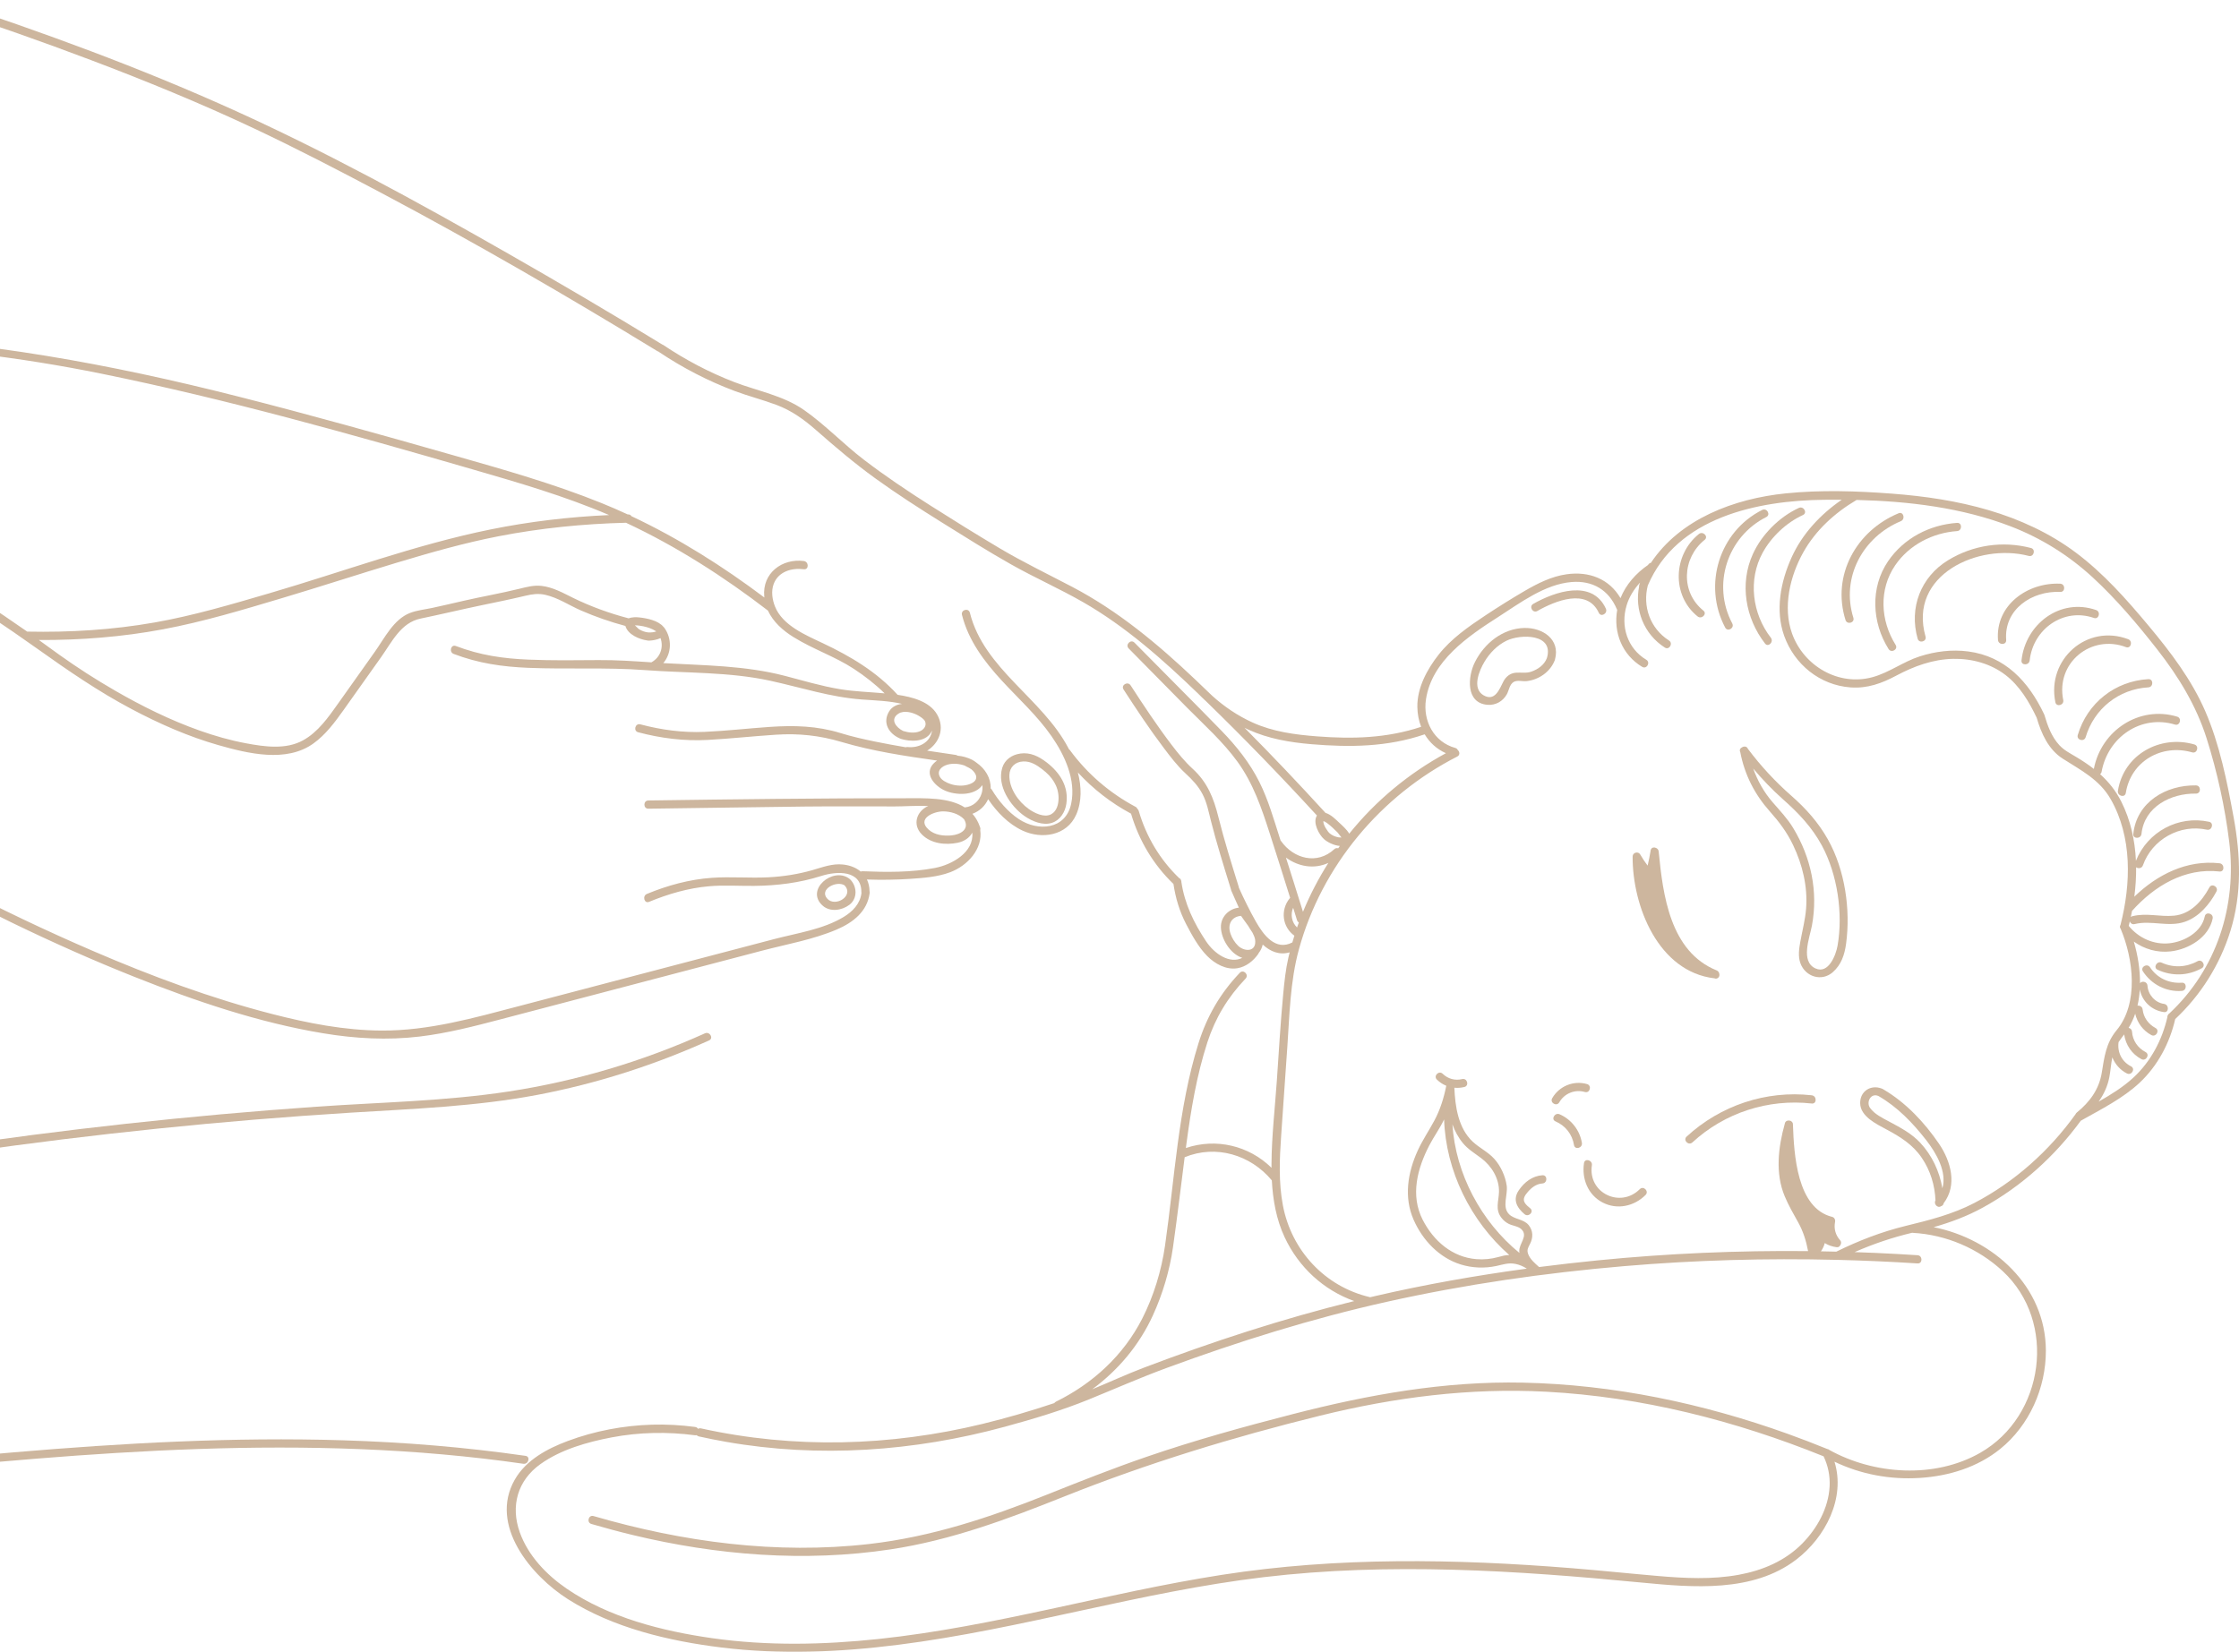 <svg width="519" height="383" viewBox="0 0 519 383" fill="none" xmlns="http://www.w3.org/2000/svg">
<g opacity="0.38" clip-path="url(#clip0_34_5162)">
<path d="M380.204 198.112C380.727 199.018 381.295 199.871 381.917 200.698C382.182 199.597 382.409 198.489 382.591 197.365C382.584 197.137 382.644 196.954 382.758 196.817C383.004 196.436 383.512 196.406 383.91 196.619C384.206 196.752 384.448 197.023 384.486 197.426C385.456 207.531 387.142 220.636 397.916 224.989C398.166 225.088 398.333 225.263 398.431 225.461C398.439 225.473 398.443 225.484 398.45 225.496C398.461 225.519 398.469 225.541 398.48 225.564C398.666 226.006 398.56 226.554 398.162 226.772C397.969 226.905 397.715 226.947 397.416 226.829C384.441 225.321 378.396 210.181 378.442 198.596C378.442 197.655 379.734 197.293 380.208 198.116L380.204 198.112Z" fill="#7B3F00"/>
<path d="M368.999 270.17C368.028 276.592 375.596 280.214 380.098 275.712C380.962 274.847 382.303 276.192 381.439 277.06C378.806 279.696 374.846 280.56 371.473 278.797C368.1 277.034 366.619 273.328 367.172 269.664C367.354 268.457 369.18 268.971 368.999 270.17Z" fill="#7B3F00"/>
<path d="M361.518 258.352C364.231 259.525 366.194 262.051 366.683 264.976C366.884 266.175 365.058 266.689 364.857 265.482C364.436 262.976 362.886 260.999 360.563 259.994C359.445 259.51 360.412 257.869 361.518 258.349V258.352Z" fill="#7B3F00"/>
<path d="M367.881 251.348C369.048 251.687 368.551 253.527 367.377 253.184C365.073 252.514 362.644 253.489 361.442 255.576C360.832 256.635 359.191 255.679 359.805 254.616C361.427 251.805 364.769 250.446 367.881 251.352V251.348Z" fill="#7B3F00"/>
<path d="M436.102 252.358C436.193 252.377 436.288 252.411 436.382 252.464C436.462 252.499 436.526 252.541 436.583 252.586C441.752 255.614 446.099 260.238 449.456 265.174C452.238 269.264 453.738 274.775 450.544 278.972C450.487 279.357 450.225 279.589 449.911 279.677C449.153 280.187 448.156 279.155 448.645 278.329C448.501 274.802 447.47 271.405 445.481 268.468C443.374 265.36 440.498 263.582 437.258 261.849C434.969 260.622 431.233 258.848 431.187 255.793C431.145 252.99 433.639 251.451 436.102 252.358ZM433.472 256.863C434.48 258.322 436.432 259.251 437.959 260.07C440.543 261.456 443.101 262.789 445.129 264.972C447.864 267.916 449.581 271.599 450.244 275.514C451.347 271.69 448.838 267.345 446.478 264.321C443.366 260.341 439.827 256.646 435.424 254.114C433.658 253.329 432.532 255.511 433.468 256.867L433.472 256.863Z" fill="#7B3F00"/>
<path d="M419.967 253.949C421.164 254.083 421.179 255.991 419.967 255.854C409.89 254.719 399.776 257.971 392.3 264.872C391.402 265.699 390.06 264.358 390.958 263.524C398.78 256.303 409.394 252.757 419.963 253.946L419.967 253.949Z" fill="#7B3F00"/>
<path d="M417.344 223.351C416.753 221.752 417.018 219.981 417.31 218.351C417.776 215.761 418.462 213.22 418.659 210.585C419.034 205.542 417.818 200.496 415.654 195.964C414.229 192.978 412.445 190.597 410.25 188.133C406.722 184.172 404.403 179.621 403.395 174.384C403.126 173.897 403.414 173.436 403.854 173.242C404.312 172.975 404.945 173.04 405.154 173.607C408.132 177.583 411.486 181.209 415.218 184.484C418.61 187.463 421.498 190.681 423.722 194.653C427.655 201.68 428.997 210.836 427.924 218.796C427.58 221.348 426.81 223.683 424.828 225.415C422.278 227.651 418.504 226.497 417.344 223.351ZM420.831 224.532C423.858 225.914 425.571 221.42 425.954 219.223C427.254 211.765 425.908 202.682 422.312 196.036C420.004 191.767 416.89 188.514 413.309 185.334C410.819 183.121 408.526 180.725 406.389 178.185C407.416 181.053 408.909 183.711 410.944 186.061C412.6 187.973 414.335 189.786 415.65 191.961C419.8 198.805 421.475 206.689 420.008 214.591C419.497 217.353 417.261 222.906 420.831 224.536V224.532Z" fill="#7B3F00"/>
<path d="M408.579 128.159C405.15 134.421 406.165 142.293 410.482 147.861C411.221 148.817 409.89 150.173 409.14 149.209C404.585 143.333 403.191 135.339 406.313 128.46C408.378 123.913 412.429 119.857 416.973 117.762C418.072 117.255 419.038 118.897 417.928 119.407C414.066 121.186 410.614 124.438 408.579 128.159Z" fill="#7B3F00"/>
<path d="M409.424 119.879C400.413 124.411 396.764 135.54 401.535 144.544C402.107 145.625 400.474 146.589 399.898 145.503C394.672 135.639 398.511 123.242 408.469 118.234C409.557 117.685 410.516 119.331 409.424 119.879Z" fill="#7B3F00"/>
<path d="M395.142 125.158C389.928 129.351 389.496 137.258 394.843 141.569C395.794 142.335 394.445 143.675 393.501 142.917C387.423 138.016 387.836 128.612 393.8 123.813C394.744 123.055 396.093 124.392 395.142 125.162V125.158Z" fill="#7B3F00"/>
<path d="M440.608 120.839C431.881 124.446 426.678 133.841 429.611 143.237C429.978 144.41 428.148 144.909 427.784 143.744C424.529 133.316 430.342 123.037 440.104 118.999C441.229 118.535 441.722 120.374 440.608 120.835V120.839Z" fill="#7B3F00"/>
<path d="M453.651 123.135C447.993 123.528 442.537 126.323 439.297 131.076C435.477 136.679 435.875 143.896 439.406 149.518C440.058 150.557 438.421 151.513 437.769 150.477C433.897 144.311 433.48 136.248 437.66 130.113C441.297 124.773 447.288 121.673 453.651 121.231C454.867 121.147 454.864 123.052 453.651 123.135Z" fill="#7B3F00"/>
<path d="M470.264 128.891C458.623 125.84 442.275 133.274 446.337 147.576C446.671 148.756 444.844 149.259 444.511 148.082C442.476 140.914 445.242 133.75 451.571 129.888C457.353 126.358 464.227 125.341 470.772 127.055C471.95 127.363 471.45 129.203 470.268 128.891H470.264Z" fill="#7B3F00"/>
<path d="M477.566 137.239C471.06 136.934 464.493 141.226 465.031 148.383C465.122 149.605 463.227 149.598 463.136 148.383C462.518 140.225 470.082 134.984 477.566 135.334C478.779 135.392 478.786 137.296 477.566 137.239Z" fill="#7B3F00"/>
<path d="M485.372 143.276C478.294 140.819 471.268 145.858 470.48 153.121C470.351 154.324 468.453 154.34 468.585 153.121C469.498 144.696 477.521 138.542 485.876 141.44C487.021 141.836 486.528 143.679 485.372 143.276Z" fill="#7B3F00"/>
<path d="M492.811 150.04C484.732 146.966 476.49 153.662 478.26 162.303C478.506 163.499 476.679 164.01 476.433 162.81C474.394 152.873 483.777 144.571 493.315 148.204C494.444 148.634 493.956 150.474 492.811 150.04Z" fill="#7B3F00"/>
<path d="M497.988 159.367C491.132 159.756 485.418 164.314 483.455 170.915C483.106 172.088 481.276 171.589 481.628 170.408C483.842 162.97 490.284 157.901 497.988 157.463C499.204 157.394 499.2 159.298 497.988 159.367Z" fill="#7B3F00"/>
<path d="M508.147 174.437C501.106 172.407 493.94 176.46 492.758 183.852C492.565 185.059 490.738 184.545 490.932 183.346C492.277 174.944 500.712 170.313 508.651 172.602C509.822 172.94 509.322 174.776 508.147 174.437Z" fill="#7B3F00"/>
<path d="M509.022 184.001C503.236 183.902 497.059 187.014 496.396 193.34C496.271 194.547 494.372 194.559 494.501 193.34C495.278 185.959 502.084 181.979 509.022 182.097C510.239 182.116 510.243 184.024 509.022 184.001Z" fill="#7B3F00"/>
<path d="M500.129 224.844C499.018 224.338 499.981 222.696 501.083 223.199C503.789 224.437 506.794 224.285 509.394 222.856C510.462 222.266 511.421 223.911 510.349 224.502C507.112 226.28 503.475 226.375 500.129 224.844Z" fill="#7B3F00"/>
<path d="M496.737 225.229C496.062 224.204 497.703 223.248 498.374 224.269C500.022 226.771 502.785 228.059 505.745 227.841C506.961 227.754 506.957 229.658 505.745 229.746C502.114 230.012 498.738 228.264 496.737 225.229Z" fill="#7B3F00"/>
<path d="M357.532 272.486C358.748 272.406 358.744 274.31 357.532 274.39C356.111 274.485 354.993 275.35 354.102 276.409C353.519 277.102 352.901 277.925 353.424 278.835C353.727 279.364 354.269 279.779 354.724 280.164C355.656 280.956 354.311 282.297 353.382 281.512C351.571 279.974 350.589 278.119 352.063 275.963C353.352 274.078 355.213 272.638 357.532 272.486Z" fill="#7B3F00"/>
<path d="M370.601 142.076C367.93 136.268 360.499 139.299 356.361 141.657C355.3 142.263 354.341 140.617 355.406 140.012C360.438 137.144 369.067 134.223 372.238 141.116C372.746 142.221 371.113 143.188 370.601 142.076Z" fill="#7B3F00"/>
<path d="M353.344 145.599C357.551 145.492 361.708 148.219 360.453 152.873C360.442 152.942 360.423 153.011 360.396 153.083C360.374 153.159 360.343 153.231 360.306 153.292C359.226 155.867 356.618 157.627 353.856 157.92C352.901 158.023 351.749 157.63 350.9 158.095C349.919 158.636 349.797 160.037 349.286 160.963C348.376 162.608 346.66 163.572 344.78 163.412C339.683 162.985 340.229 156.823 341.885 153.517C344.083 149.133 348.327 145.721 353.341 145.595L353.344 145.599ZM343.901 161.21C346.523 162.719 347.573 159.794 348.471 158.034C349.043 156.907 350.044 156.084 351.325 155.974C352.564 155.867 353.731 156.153 354.951 155.726C356.509 155.181 357.964 154.172 358.57 152.576C360.287 146.871 352.393 146.959 349.165 148.57C347.042 149.629 345.322 151.388 344.109 153.418C342.901 155.44 341.112 159.607 343.901 161.214V161.21Z" fill="#7B3F00"/>
<path d="M236.478 174.715C238.827 174.384 240.752 175.348 242.586 176.745C245.682 179.126 247.778 182.336 247.175 186.393C246.899 188.263 245.781 190.098 243.928 190.75C241.791 191.5 239.218 190.418 237.459 189.188C234.215 186.914 231.047 182.184 232.325 178.014C232.908 176.109 234.579 174.99 236.478 174.723V174.715ZM238.418 187.539C239.752 188.487 242.026 189.649 243.64 188.796C245 188.076 245.379 186.419 245.375 185.002C245.364 182.184 243.803 180.055 241.631 178.387C240.29 177.366 238.933 176.471 237.175 176.547C235.352 176.627 234.022 177.827 233.973 179.716C233.893 182.759 236.042 185.844 238.422 187.539H238.418Z" fill="#7B3F00"/>
<path d="M196.825 203.695C196.825 203.695 196.829 203.699 196.833 203.703C196.897 203.741 196.958 203.786 197.018 203.844C198.693 205.47 198.833 208.33 196.87 209.796C195.124 211.099 192.452 211.51 190.724 210.002C186.533 206.342 193.054 200.911 196.829 203.695H196.825ZM191.781 208.383C193.657 210.41 198.091 207.656 195.737 205.249C193.869 204.114 189.773 206.209 191.781 208.383Z" fill="#7B3F00"/>
<path d="M-84.094 180.112C-65.242 182.016 -46.12 186.689 -29.083 195.167C-22.872 198.256 -16.919 201.859 -10.772 205.077C-0.173 210.63 10.642 215.791 21.631 220.521C35.122 226.333 48.923 231.463 63.156 235.12C71.425 237.245 79.894 238.898 88.458 238.94C99.402 238.997 109.899 236.003 120.403 233.242C133.522 229.795 146.638 226.352 159.757 222.905C166.316 221.184 172.876 219.459 179.435 217.737C184.741 216.343 190.811 215.486 195.575 212.592C197.632 211.342 199.368 209.568 199.686 207.077C199.671 207.008 199.663 206.936 199.667 206.86C199.701 201.657 193.949 201.954 190.372 203.093C185.317 204.704 180.114 205.344 174.824 205.397C171.322 205.435 167.813 205.173 164.319 205.485C159.529 205.908 154.891 207.264 150.457 209.095C149.332 209.56 148.839 207.721 149.953 207.26C154.758 205.272 159.795 203.897 164.994 203.527C169.378 203.215 173.785 203.634 178.177 203.402C181.576 203.223 184.979 202.693 188.257 201.76C190.667 201.075 192.907 200.164 195.461 200.446C197.06 200.625 198.458 201.181 199.512 202.08C199.633 202.027 199.773 201.996 199.936 202C205.457 202.229 211.27 202.289 216.72 201.238C220.748 200.461 225.818 197.567 225.375 193.05C224.772 194.192 223.579 195.068 222.01 195.392C219.168 195.979 215.841 195.624 213.699 193.484C211.441 191.225 212.426 188.095 215.155 186.872C212.388 186.758 209.58 186.979 207.409 186.975C200.474 186.971 193.54 186.926 186.605 186.998C181.804 187.047 177.006 187.124 172.209 187.192C164.903 187.291 157.593 187.394 150.287 187.497C149.067 187.512 149.067 185.608 150.287 185.593C170.2 185.315 190.095 185.059 210.012 185.075C214.401 185.075 219.903 184.831 223.628 187.2C223.632 187.2 223.635 187.2 223.643 187.2C225.523 187.017 226.989 185.753 227.539 183.966C227.747 183.288 227.789 182.641 227.705 182.028C227.652 182.104 227.595 182.18 227.531 182.26C225.686 184.549 221.483 184.378 219.069 183.315C216.617 182.237 214.029 179.324 216.511 176.913C216.731 176.7 216.97 176.513 217.216 176.342C209.785 175.287 202.255 174.163 195.074 172.03C189.993 170.518 185.173 170 179.86 170.343C174.585 170.686 169.325 171.265 164.046 171.554C158.597 171.855 153.19 171.173 147.918 169.775C146.74 169.463 147.24 167.627 148.422 167.94C153.288 169.231 158.271 169.909 163.307 169.688C168.344 169.467 173.368 168.884 178.397 168.538C184.066 168.149 189.375 168.283 194.836 169.966C197.473 170.781 200.167 171.39 202.869 171.943C205.219 172.422 207.58 172.853 209.944 173.257C210.065 173.207 210.209 173.184 210.376 173.199C213.07 173.496 215.712 172.057 216.049 169.368C215.966 169.551 215.867 169.737 215.75 169.924C214.363 172.087 210.933 171.988 208.8 171.299C208.728 171.276 208.66 171.246 208.599 171.211C208.591 171.211 208.58 171.208 208.572 171.204C206.007 170.088 204.51 167.574 206.083 164.965C206.753 163.853 207.868 163.335 209.091 163.198C206.079 162.486 202.85 162.406 199.804 162.181C192.486 161.648 185.673 159.386 178.533 157.832C169.033 155.76 159.188 156.091 149.54 155.368C140.548 154.693 131.552 155.211 122.552 154.842C116.451 154.594 110.911 153.806 105.158 151.612C104.029 151.182 104.518 149.339 105.662 149.777C111.278 151.917 116.603 152.698 122.552 152.938C127.948 153.159 133.348 153.09 138.748 153.044C142.844 153.01 146.907 153.292 150.988 153.566C153.114 152.397 153.841 150.07 153.114 147.945C152.303 148.322 151.265 148.504 150.556 148.531C150.484 148.543 150.404 148.543 150.321 148.535C150.238 148.535 150.162 148.524 150.09 148.504C148.188 148.242 145.539 147.145 144.963 145.126C141.454 144.189 138.02 142.997 134.69 141.55C131.957 140.362 129.32 138.564 126.391 137.909C124.795 137.551 123.408 137.741 121.84 138.118C118.41 138.941 114.969 139.634 111.517 140.354C106.826 141.333 102.165 142.453 97.473 143.424C92.926 144.368 90.853 148.824 88.348 152.351C85.45 156.434 82.562 160.524 79.655 164.6C77.628 167.445 75.506 170.32 72.649 172.377C66.377 176.89 57.491 174.711 50.632 172.761C43.621 170.766 36.884 167.784 30.449 164.371C22.817 160.326 15.792 155.493 8.77 150.496C-5.948 140.023 -21.28 130.437 -37.029 121.608C-38.094 121.01 -37.139 119.365 -36.074 119.963C-21.678 128.033 -7.631 136.732 5.92 146.174C6.049 146.265 6.174 146.353 6.303 146.44C16.197 146.646 26.107 146.037 35.861 144.319C44.864 142.734 53.66 140.118 62.425 137.555C79.466 132.569 96.238 126.312 113.666 122.762C122.738 120.915 131.946 119.837 141.185 119.418C130.949 115.023 120.165 111.9 109.49 108.807C81.111 100.585 52.584 92.56 23.617 86.66C4.499 82.768 -14.918 80.472 -34.411 79.782C-35.627 79.74 -35.631 77.836 -34.411 77.878C-4.038 78.952 25.758 84.459 55.168 91.924C71.913 96.174 88.564 100.848 105.181 105.585C116.724 108.876 128.354 112.155 139.498 116.665C141.518 117.48 143.515 118.352 145.493 119.266C145.524 119.266 145.558 119.266 145.588 119.266C145.963 119.258 146.221 119.43 146.365 119.677C157.263 124.796 167.582 131.312 177.188 138.541C177.177 138.457 177.162 138.377 177.154 138.29C176.65 132.916 181.266 129.42 186.324 130.075C187.518 130.231 187.533 132.135 186.324 131.979C183.532 131.617 180.409 132.505 179.333 135.418C178.715 137.094 179.007 139.033 179.659 140.655C181.406 145.023 186.783 147.263 190.716 149.121C197.143 152.157 203.191 155.741 208.023 161.054C208.034 161.065 208.042 161.08 208.053 161.092C211.407 161.587 215.484 162.631 217.216 165.647C219.111 168.957 217.633 172.358 214.916 174.045C217.121 174.388 219.327 174.711 221.532 175.028C221.71 175.054 221.847 175.119 221.957 175.207C223.128 175.309 224.28 175.633 225.284 176.132C225.67 176.334 226.045 176.581 226.398 176.863C228.365 178.238 229.706 180.394 229.638 182.793C229.736 182.866 229.824 182.957 229.899 183.083C231.483 185.722 233.613 188.221 236.182 189.923C240.605 192.852 247.039 192.368 248.301 186.328C249.453 180.82 246.819 175.13 243.765 170.72C240.464 165.955 236.156 162.071 232.249 157.832C228.168 153.402 224.48 148.512 222.987 142.567C222.688 141.379 224.515 140.872 224.814 142.06C228.111 155.166 241.616 161.907 247.657 173.462C247.698 173.546 247.744 173.63 247.786 173.714C247.873 173.775 247.956 173.847 248.024 173.946C252.052 179.43 257.229 183.871 263.22 187.063C263.444 187.181 263.576 187.348 263.641 187.527C263.781 187.638 263.894 187.794 263.959 188.011C265.702 193.983 268.87 199.3 273.342 203.603C273.539 203.68 273.698 203.843 273.77 204.11C273.83 204.243 273.857 204.38 273.846 204.514C274.619 209.61 276.722 213.963 279.56 218.232C281.489 221.138 285.017 223.564 287.976 222.079C287.897 222.056 287.817 222.029 287.738 221.999C285.161 221.047 283.103 217.76 283.008 215.041C282.921 212.596 284.846 210.695 287.165 210.44C286.487 208.97 285.907 207.599 285.419 206.517C285.365 206.395 285.339 206.277 285.331 206.163C285.328 206.148 285.32 206.136 285.312 206.121C283.683 200.873 282.035 195.613 280.682 190.281C280.14 188.148 279.757 186.034 278.715 184.065C277.703 182.157 276.324 180.721 274.766 179.282C272.894 177.553 271.326 175.485 269.795 173.458C266.475 169.071 263.436 164.474 260.439 159.862C259.772 158.833 261.409 157.877 262.076 158.902C265.103 163.567 268.18 168.225 271.549 172.655C273.054 174.635 274.622 176.57 276.46 178.25C279.871 181.361 281.326 185.025 282.417 189.405C283.778 194.863 285.472 200.244 287.139 205.614C287.162 205.691 287.177 205.767 287.181 205.839C288.378 208.49 289.663 211.11 291.095 213.643C292.835 216.724 295.654 220.559 299.565 218.506C299.716 217.985 299.875 217.463 300.038 216.945C297.242 214.93 296.757 211.064 298.894 208.349C298.947 208.28 299.004 208.227 299.061 208.181C297.503 203.192 295.927 198.207 294.324 193.229C292.421 187.333 290.515 181.666 286.847 176.604C283.505 172 279.181 168.126 275.191 164.101C270.659 159.527 266.142 154.937 261.628 150.344C260.772 149.472 262.11 148.124 262.97 148.996C269.681 155.828 276.483 162.573 283.156 169.44C286.605 172.99 289.678 176.837 291.91 181.285C293.964 185.383 295.226 189.847 296.624 194.2C296.696 194.425 296.768 194.649 296.84 194.878C296.874 194.912 296.908 194.947 296.938 194.992C299.879 199.14 305.332 200.557 309.281 196.893C309.569 196.626 309.906 196.584 310.194 196.679C310.323 196.5 310.448 196.318 310.58 196.139C309.205 196.028 307.693 195.263 306.901 194.554C305.73 193.511 304.214 190.692 305.268 189.085C296.942 179.998 288.367 171.147 279.53 162.558C278.946 162.025 278.374 161.48 277.825 160.913C277.817 160.905 277.813 160.898 277.806 160.89C269.575 152.964 260.977 145.294 251.033 139.596C245.595 136.481 239.85 133.948 234.39 130.867C228.933 127.786 223.624 124.438 218.307 121.121C213.07 117.853 207.879 114.509 202.873 110.895C198.045 107.406 193.562 103.574 189.083 99.652C186.332 97.241 183.479 95.192 180.038 93.897C176.851 92.697 173.539 91.867 170.348 90.671C164.141 88.344 158.241 85.289 152.735 81.595C152.705 81.576 152.682 81.553 152.659 81.53C152.572 81.507 152.485 81.473 152.394 81.42C131.465 68.634 110.217 56.317 88.557 44.823C78.659 39.571 68.696 34.391 58.556 29.623C46.323 23.872 33.807 18.75 21.173 13.966C9.842 9.674 -1.594 5.667 -13.099 1.87C-14.251 1.489 -13.758 -0.351 -12.595 0.034C9.99 7.487 32.401 15.676 54.088 25.479C75.623 35.214 96.458 46.628 116.981 58.332C129.206 65.306 141.336 72.435 153.345 79.775C153.368 79.79 153.387 79.809 153.409 79.824C153.5 79.851 153.595 79.889 153.69 79.95C158.87 83.423 164.399 86.356 170.219 88.591C175.638 90.675 181.554 91.695 186.389 95.074C191.277 98.49 195.449 102.908 200.186 106.541C205.177 110.365 210.406 113.865 215.708 117.236C220.968 120.58 226.269 123.874 231.624 127.058C237.137 130.337 242.89 133.103 248.566 136.081C259.192 141.66 268.393 149.331 277.074 157.569C278.382 158.811 279.685 160.056 280.981 161.313C283.77 163.838 286.9 165.948 290.333 167.509C295.074 169.665 300.148 170.332 305.29 170.728C313.578 171.367 321.505 171.15 329.418 168.515C328.865 167.09 328.565 165.529 328.542 163.891C328.482 159.447 330.824 155.143 333.499 151.753C336.417 148.055 340.407 145.282 344.291 142.704C347.281 140.724 350.332 138.815 353.428 137.006C356.437 135.251 359.642 133.643 363.125 133.148C368.377 132.398 373.027 134.23 375.63 138.678C376.881 135.544 379.253 132.874 382.015 130.993C382.034 130.966 382.049 130.935 382.068 130.905C382.231 130.665 382.451 130.536 382.679 130.494C389.454 120.325 401.948 115.613 413.911 114.395C422.074 113.564 430.422 113.835 438.592 114.456C446.148 115.027 453.708 116.139 460.991 118.287C468.191 120.412 475.126 123.589 481.159 128.106C487.578 132.912 492.925 138.949 498.048 145.084C503.122 151.159 507.988 157.558 511.167 164.87C514.532 172.617 516.226 181.182 517.75 189.462C519.379 198.325 519.709 207.225 516.992 215.909C514.563 223.682 510.144 230.728 504.214 236.274C502.937 241.849 500.159 247.09 495.979 251.02C492.114 254.654 487.006 257.206 482.428 259.788C482.398 259.807 482.368 259.814 482.337 259.83C476.331 268.056 468.536 275.102 459.604 279.992C455.947 281.996 452.147 283.405 448.213 284.525C461.999 287.255 474.194 298.228 474.232 313.139C474.254 321.796 470.412 330.475 463.663 335.933C458.369 340.214 451.715 342.24 445.004 342.663C438.141 343.093 431.396 341.848 425.23 338.9C427.845 347.302 423.157 356.423 416.348 361.614C406.313 369.273 392.417 368.074 380.636 366.935C351.51 364.117 322.108 362.209 292.944 365.671C264.368 369.06 236.728 377.751 208.186 381.354C194.627 383.068 180.837 383.651 167.241 381.979C155.039 380.478 142.105 377.435 131.601 370.744C123.132 365.347 113.294 353.647 119.316 343.078C121.923 338.5 126.876 335.861 131.631 334.09C137.857 331.77 144.493 330.513 151.124 330.315C154.467 330.216 157.798 330.407 161.113 330.841C161.435 330.883 161.667 331.054 161.818 331.279C162.004 331.169 162.235 331.119 162.5 331.176C184.066 335.96 206.386 335.339 227.811 330.121C233.393 328.762 238.937 327.143 244.394 325.311C244.474 325.185 244.587 325.071 244.758 324.987C253.303 320.782 260.401 314.281 264.766 305.731C267.422 300.521 269.219 294.602 270.056 288.794C272.303 273.186 273.073 257.038 277.802 241.906C279.765 235.626 282.819 230.34 287.389 225.541C288.234 224.654 289.572 226.002 288.731 226.889C284.589 231.239 281.709 236.003 279.867 241.674C277.381 249.329 276.059 257.327 274.998 265.291C274.96 265.585 274.922 265.878 274.884 266.175C281.883 263.802 289.485 265.611 294.733 270.753C294.733 270.41 294.733 270.067 294.733 269.724C294.782 263.364 295.525 256.966 295.968 250.624C296.438 243.883 296.81 237.127 297.454 230.397C297.723 227.59 298.018 224.775 298.648 222.022C298.738 221.614 298.845 221.211 298.943 220.807C296.548 221.492 294.479 220.632 292.698 219.002C292.539 219.721 292.224 220.388 291.785 220.929C291.758 221.009 291.72 221.092 291.66 221.176C290.508 222.814 288.837 224.151 286.828 224.486C284.217 224.92 281.625 223.469 279.825 221.652C277.806 219.615 276.267 216.785 274.948 214.256C273.429 211.346 272.485 208.197 272.008 204.952C267.339 200.461 264.016 194.87 262.174 188.651C257.532 186.164 253.394 182.942 249.851 179.103C250.696 182.378 250.806 185.852 249.457 188.895C247.289 193.781 241.499 194.649 237.027 192.578C233.776 191.069 231.07 188.293 229.051 185.288C228.323 186.907 227.027 188.083 225.405 188.681C225.936 189.275 226.398 189.969 226.773 190.776C226.784 190.803 226.8 190.822 226.811 190.852C226.815 190.864 226.819 190.875 226.822 190.887C226.963 191.203 227.095 191.53 227.209 191.877C227.277 192.086 227.273 192.277 227.22 192.437C227.857 196.839 224.261 200.72 220.255 202.229C217.33 203.329 214.105 203.554 211.013 203.763C207.663 203.992 204.305 204.026 200.952 203.916C201.331 204.704 201.547 205.614 201.562 206.643C201.6 206.757 201.611 206.886 201.592 207.035C201.054 211.342 197.719 213.902 193.956 215.513C188.5 217.848 182.387 218.91 176.665 220.411C163.182 223.953 149.699 227.495 136.217 231.037C129.536 232.793 122.855 234.548 116.174 236.3C109.941 237.938 103.684 239.56 97.272 240.326C89.815 241.217 82.319 240.802 74.926 239.572C59.939 237.085 45.278 232.099 31.177 226.493C12.033 218.88 -6.422 209.735 -24.441 199.753C-40.822 190.677 -59.235 185.296 -77.72 182.744C-79.839 182.451 -81.965 182.203 -84.09 181.99C-85.292 181.868 -85.303 179.963 -84.09 180.085L-84.094 180.112ZM209.345 169.482C210.566 169.867 212.074 170.061 213.286 169.524C214.071 169.178 214.829 168.347 214.457 167.323C214.241 166.725 213.381 166.207 212.881 165.914C211.646 165.19 209.558 164.619 208.262 165.46C206.185 166.812 207.769 168.709 209.345 169.478V169.482ZM148.127 145.884C148.794 146.299 149.525 146.558 150.306 146.638C150.923 146.646 151.568 146.612 152.147 146.379C152.117 146.368 152.087 146.353 152.053 146.337C151.806 146.238 151.579 146.059 151.34 145.941C150.416 145.496 149.389 145.225 148.373 145.081C147.99 145.027 147.596 144.982 147.21 144.985C147.198 144.985 147.18 144.985 147.168 144.985C147.483 145.241 147.888 145.732 148.127 145.88V145.884ZM183.983 147.75C181.436 146.162 179.204 144.182 178.01 141.569C167.813 133.731 156.778 126.651 145.103 121.201C135.194 121.452 125.311 122.438 115.576 124.331C107.625 125.878 99.838 128.098 92.085 130.429C83.164 133.114 74.305 136.008 65.377 138.674C56.271 141.394 47.1 144.163 37.752 145.911C28.274 147.682 18.642 148.436 9.009 148.386C10.555 149.502 11.953 150.534 13.772 151.829C17.94 154.808 22.257 157.577 26.69 160.136C32.954 163.75 39.476 166.976 46.293 169.391C49.798 170.632 53.391 171.661 57.047 172.339C61.345 173.135 66.26 173.851 70.261 171.642C73.744 169.718 76.127 166.279 78.382 163.103C81.224 159.1 84.066 155.09 86.908 151.087C89.137 147.948 91.236 143.61 95.006 142.129C96.628 141.493 98.424 141.321 100.118 140.963C102.582 140.442 105.026 139.851 107.481 139.292C111.767 138.313 116.099 137.562 120.373 136.515C122.074 136.096 123.753 135.639 125.519 135.841C128.183 136.149 130.434 137.437 132.802 138.602C136.937 140.632 141.279 142.201 145.728 143.367C146.475 143.054 147.536 143.073 148.252 143.157C150.037 143.363 152.549 143.862 153.777 145.324C153.845 145.378 153.91 145.442 153.966 145.519C155.838 148.082 155.664 151.498 153.754 153.745C163.22 154.29 172.717 154.29 181.963 156.708C186.154 157.805 190.375 159.066 194.65 159.778C198.079 160.349 201.588 160.437 205.06 160.757C202.888 158.635 200.486 156.758 197.943 155.09C193.517 152.187 188.462 150.534 183.979 147.739L183.983 147.75ZM300.656 215.041C300.789 214.656 300.929 214.271 301.069 213.887C300.887 213.78 300.732 213.609 300.652 213.35C300.357 212.39 300.053 211.434 299.754 210.474C299.076 211.982 299.424 213.871 300.656 215.037V215.041ZM298.075 198.82C299.409 203.013 300.732 207.206 302.031 211.411C303.653 207.465 305.635 203.661 307.913 200.069C304.627 201.577 300.978 200.96 298.072 198.824L298.075 198.82ZM308.227 193.221C308.799 193.701 309.542 194.017 310.277 194.139C310.497 194.177 310.732 194.154 310.952 194.177C310.649 193.808 310.137 193.103 310.012 192.977C309.679 192.638 309.33 192.311 308.981 191.987C308.599 191.633 308.208 191.279 307.791 190.967C307.587 190.814 307.375 190.658 307.151 190.532C307.068 190.483 306.924 190.437 306.81 190.388C306.795 190.388 306.776 190.388 306.761 190.388C306.651 191.206 307.788 192.859 308.227 193.225V193.221ZM303.991 172.544C298.932 172.118 294.028 171.284 289.371 169.17C289.068 169.033 288.772 168.88 288.477 168.736C294.877 175.176 301.13 181.769 307.253 188.472C308.496 188.818 309.694 190.056 310.505 190.814C311.066 191.34 312.168 192.292 312.752 193.29C318.898 185.646 326.557 179.301 335.159 174.631C333.029 173.675 331.369 172.152 330.244 170.255C321.653 173.192 312.972 173.298 303.987 172.544H303.991ZM502.391 235.759C502.391 235.626 502.429 235.489 502.505 235.359C502.584 235.18 502.705 235.055 502.849 234.975C513.82 224.73 518.549 210.067 516.742 195.244C515.76 187.196 513.945 178.92 511.493 171.192C509.076 163.567 504.96 156.845 500.06 150.588C495.475 144.734 490.594 138.953 485.13 133.91C479.563 128.772 473.174 124.773 466.118 122.054C454.788 117.689 442.487 116.215 430.346 115.914C430.316 115.937 430.293 115.96 430.259 115.979C425.295 118.908 420.861 122.956 418.019 128.029C414.927 133.544 413.195 140.769 415.404 146.901C418.121 154.442 426.197 159.146 434.044 157.005C437.883 155.958 441.176 153.414 444.988 152.187C448.607 151.026 452.454 150.546 456.232 151.041C464.811 152.161 470.256 158.064 473.819 165.582C473.819 165.582 473.819 165.586 473.819 165.59C473.856 165.655 473.887 165.727 473.913 165.811C474.626 168.286 475.573 170.83 477.343 172.754C478.445 173.957 479.821 174.639 481.2 175.466C482.678 176.349 484.069 177.271 485.354 178.276C487.051 169.357 495.896 163.514 504.661 166.157C505.824 166.508 505.328 168.347 504.157 167.993C496.271 165.613 488.605 170.918 487.154 178.924C487.104 179.198 486.968 179.377 486.797 179.487C488.775 181.262 490.447 183.323 491.739 185.905C493.872 190.171 494.892 194.836 495.108 199.578C497.794 192.852 504.945 188.982 512.065 190.532C513.255 190.791 512.751 192.627 511.561 192.368C505.313 191.008 498.871 194.585 496.726 200.637C496.464 201.372 495.615 201.429 495.153 201.071C495.18 203.352 495.028 205.641 494.736 207.903C500.041 202.773 506.919 199.311 514.483 200.153C515.681 200.286 515.696 202.19 514.483 202.057C506.446 201.166 499.416 205.367 494.206 211.198C494.115 211.67 494.02 212.142 493.922 212.611C494.02 212.527 494.145 212.462 494.3 212.42C497.609 211.601 500.648 212.615 503.945 212.302C507.73 211.948 510.425 208.958 512.122 205.767C512.698 204.685 514.335 205.645 513.759 206.726C512.183 209.682 509.75 212.557 506.514 213.696C502.668 215.052 498.7 213.289 494.804 214.252C494.244 214.389 493.842 214.054 493.69 213.628C493.611 213.974 493.527 214.321 493.44 214.667C495.722 217.493 499.272 219.093 502.906 218.697C506.34 218.324 510.322 216.107 511.065 212.47C511.311 211.27 513.138 211.777 512.892 212.976C511.997 217.356 507.306 220.114 503.16 220.582C500.045 220.936 497.067 220.057 494.619 218.312C495.517 221.367 496.074 224.688 496.055 227.952C496.506 227.361 497.73 227.559 497.787 228.535C497.904 230.595 499.553 232.48 501.614 232.754C502.804 232.914 502.819 234.819 501.614 234.659C498.776 234.278 496.536 232.179 496.006 229.41C495.926 230.686 495.752 231.943 495.471 233.162C495.983 233.093 496.593 233.39 496.665 234.061C496.87 235.916 498.018 237.473 499.636 238.338C500.712 238.913 499.757 240.558 498.681 239.983C496.73 238.936 495.43 237.138 494.937 235.032C494.547 236.178 494.039 237.275 493.41 238.311C493.808 238.391 494.168 238.688 494.202 239.202C494.338 241.248 495.54 242.977 497.332 243.917C498.412 244.485 497.457 246.13 496.377 245.563C494.164 244.401 492.732 242.268 492.379 239.831C491.932 240.433 491.485 241.015 491.079 241.632C491.079 241.644 491.079 241.651 491.079 241.663C490.772 244.001 491.868 246.172 493.975 247.238C495.062 247.791 494.107 249.432 493.02 248.884C491.458 248.095 490.269 246.736 489.636 245.151C489.317 246.671 489.242 248.233 488.942 249.767C488.533 251.866 487.654 253.747 486.464 255.419C489.317 253.797 492.137 252.037 494.479 249.885C498.545 246.149 501.186 241.141 502.41 235.782L502.391 235.759ZM168.328 334.299C166.206 333.926 164.096 333.503 161.992 333.039C161.769 332.989 161.602 332.882 161.492 332.745C161.382 332.78 161.254 332.791 161.11 332.772C154.679 331.926 148.15 332.048 141.772 333.267C136.114 334.349 130.059 336.051 125.299 339.437C119.986 343.219 118.285 349.157 120.494 355.3C122.446 360.719 126.667 365.115 131.332 368.318C141.124 375.036 153.497 378.17 165.092 379.82C177.866 381.632 190.868 381.366 203.673 380.002C230.54 377.146 256.551 369.296 283.206 365.137C310.111 360.94 337.364 361.42 364.432 363.595C371.064 364.128 377.676 364.829 384.304 365.396C390.508 365.93 396.847 366.253 403.005 365.126C408.545 364.113 413.767 361.931 417.773 357.863C421.221 354.359 423.847 349.633 424.105 344.632C424.23 342.198 423.756 339.841 422.706 337.651C402.206 329.363 380.526 323.848 358.411 322.675C340.646 321.735 323.275 323.97 306.022 328.224C285.775 333.218 265.998 339.254 246.622 346.997C233.503 352.238 220.452 357.109 206.416 359.23C186.499 362.239 166.161 360.594 146.63 355.89C143.424 355.117 140.245 354.26 137.081 353.338C135.914 352.999 136.41 351.16 137.585 351.503C158.29 357.532 180.011 360.445 201.52 357.977C215.894 356.328 229.369 351.857 242.749 346.51C250.378 343.459 258.013 340.439 265.782 337.765C276.919 333.934 288.261 330.807 299.659 327.87C317.216 323.346 334.814 320.188 352.984 320.569C373.925 321.007 394.68 325.353 414.37 332.429C417.458 333.537 420.516 334.718 423.559 335.956C423.726 335.971 423.885 336.036 424.021 336.165C434.412 341.943 448.475 342.865 459.021 336.836C473.925 328.316 476.918 306.481 464.22 294.709C458.551 289.453 451.112 286.273 443.42 285.842C443.359 285.842 443.306 285.827 443.253 285.816C438.66 286.905 434.207 288.413 429.895 290.306C431.559 290.363 433.222 290.424 434.89 290.5C438.092 290.641 441.29 290.82 444.484 291.026C445.697 291.106 445.705 293.01 444.484 292.93C438.292 292.53 432.093 292.256 425.89 292.104C425.867 292.104 425.844 292.104 425.825 292.104C409.405 291.696 392.971 292.157 376.6 293.547C358.089 295.12 339.615 297.779 321.475 301.827C304.082 305.708 287.048 311.032 270.329 317.199C264.251 319.442 258.362 322.036 252.371 324.477C246.077 327.04 239.449 329.017 232.904 330.799C211.865 336.527 189.856 338.07 168.328 334.299ZM352.647 284.989C351.92 284.3 350.639 284.209 349.748 283.767C349.051 283.424 348.479 282.944 348.009 282.319C346.539 280.373 347.395 278.587 347.463 276.378C347.562 273.255 345.735 270.307 343.318 268.502C341.847 267.401 340.305 266.483 339.115 265.051C338.027 263.741 337.239 262.256 336.667 260.683C337.402 272.151 343.325 283.249 352.208 290.5C352.189 290.386 352.177 290.268 352.17 290.154C352.048 288.307 354.333 286.589 352.647 284.993V284.989ZM334.693 259.639C333.715 261.696 332.366 263.524 331.32 265.543C328.546 270.901 326.871 277.117 329.778 282.811C332.279 287.701 336.61 291.494 342.241 291.94C343.943 292.073 345.652 291.91 347.296 291.449C348.191 291.201 348.949 290.995 349.851 290.984C340.881 283.108 335.14 271.473 334.742 259.529C334.727 259.563 334.712 259.601 334.693 259.635V259.639ZM274.603 268.308C273.709 275.258 272.887 282.22 271.902 289.16C271.132 294.579 269.503 300.033 267.233 304.988C264.069 311.905 259.177 317.682 253.182 322.108C257.142 320.482 261.033 318.669 265.035 317.145C281.023 311.067 297.306 305.758 313.908 301.656C306.78 299.104 301.023 293.814 297.765 286.825C295.847 282.712 295.051 278.199 294.809 273.674C289.879 267.736 281.841 265.326 274.603 268.308ZM298.371 243.175C297.905 249.897 297.439 256.623 296.969 263.345C296.597 268.715 296.366 274.116 297.37 279.444C299.352 289.952 307.125 298.293 317.481 300.734C317.523 300.742 317.553 300.761 317.591 300.772C317.962 300.685 318.334 300.593 318.705 300.509C330.316 297.817 342.082 295.737 353.905 294.141C353.867 294.115 353.829 294.088 353.792 294.065C353.041 293.589 352.219 293.239 351.332 293.052C349.657 292.698 348.437 293.185 346.842 293.524C344.136 294.099 341.286 293.997 338.638 293.182C333.632 291.643 329.77 287.568 327.682 282.822C325.367 277.563 326.314 271.85 328.622 266.78C329.744 264.316 331.244 262.138 332.51 259.761C333.851 257.244 334.693 254.528 335.246 251.736C334.458 251.413 333.719 250.937 333.075 250.308C332.195 249.459 333.533 248.111 334.416 248.96C335.636 250.141 337.285 250.594 338.929 250.19C340.115 249.901 340.619 251.736 339.433 252.026C338.657 252.216 337.88 252.266 337.122 252.193C337.3 256.539 338.02 261.563 341.362 264.689C342.927 266.156 344.92 267.074 346.372 268.677C347.861 270.326 348.933 272.68 349.252 274.885C349.563 277.01 348.115 279.817 349.786 281.508C351.033 282.769 353.166 282.601 354.333 284.033C355.406 285.351 355.41 286.974 354.644 288.432C354.22 289.243 353.875 289.803 354.216 290.729C354.659 291.94 355.77 292.888 356.706 293.719C356.709 293.719 356.713 293.726 356.717 293.73C356.721 293.734 356.728 293.738 356.732 293.745C356.74 293.753 356.744 293.76 356.751 293.768C361.253 293.189 365.759 292.679 370.268 292.229C386.494 290.615 402.808 289.91 419.114 290.074C418.678 287.747 417.981 285.481 416.818 283.409C415.7 281.413 414.567 279.448 413.684 277.33C411.467 272.017 412.198 265.958 413.714 260.538C413.752 260.218 413.938 260.001 414.18 259.887C414.203 259.875 414.226 259.864 414.252 259.856C414.267 259.853 414.279 259.845 414.294 259.841C414.506 259.765 414.745 259.773 414.965 259.845C414.968 259.845 414.972 259.845 414.98 259.849C415.029 259.868 415.078 259.887 415.128 259.914C415.135 259.914 415.139 259.921 415.143 259.925C415.431 260.085 415.635 260.378 415.605 260.759C415.851 267.614 416.511 280.133 424.703 282.14C425.226 282.27 425.465 282.818 425.367 283.314C425.06 284.848 425.469 286.353 426.511 287.514C426.89 287.933 426.803 288.448 426.522 288.79C426.386 289.045 426.125 289.217 425.73 289.167C424.719 289.034 423.794 288.726 422.983 288.211C422.805 288.901 422.498 289.541 422.085 290.123C423.279 290.142 424.472 290.169 425.662 290.199C430.786 287.667 436.148 285.599 441.699 284.239C447.217 282.887 452.552 281.569 457.641 278.918C466.914 274.089 475.05 266.815 481.128 258.31C481.178 258.184 481.261 258.063 481.397 257.952C484.383 255.526 486.555 252.59 487.188 248.724C487.786 245.068 488.154 241.846 490.621 238.875C495.812 232.621 494.516 222.342 491.58 215.368C491.326 215.037 491.356 214.709 491.53 214.454C493.975 204.876 494.282 194.04 489.23 185.242C486.642 180.733 482.333 178.577 478.131 175.888C474.823 173.771 473.163 170.057 472.102 166.397C470.34 162.699 468.187 159.066 464.906 156.525C461.45 153.852 457.05 152.663 452.726 152.755C448.035 152.858 443.673 154.454 439.569 156.64C436.189 158.441 432.832 159.667 428.944 159.378C421.865 158.856 415.95 154.08 413.57 147.415C411.452 141.489 412.763 134.832 415.287 129.248C417.761 123.768 421.986 119.254 426.909 115.872C425.567 115.861 424.23 115.865 422.896 115.876C407.496 116.021 388.708 119.891 381.959 135.753C380.731 140.506 382.444 145.679 386.866 148.497C387.893 149.152 386.942 150.801 385.911 150.142C381.015 147.015 378.863 141.325 379.946 135.978C379.927 135.841 379.943 135.689 380.011 135.521C380.037 135.456 380.068 135.399 380.094 135.334C380.117 135.251 380.14 135.167 380.162 135.079C378.76 136.595 377.646 138.381 377.055 140.339C375.596 145.161 377.21 150.329 381.606 152.964C382.652 153.593 381.701 155.238 380.651 154.61C376.013 151.826 373.951 146.634 374.868 141.398C374.838 141.352 374.812 141.306 374.789 141.249C372.89 136.747 369.139 134.561 364.326 134.942C358.093 135.441 352.348 139.802 347.24 143.077C340.294 147.526 331.866 153.235 330.536 162.17C329.797 167.132 332.347 172.023 337.319 173.409C337.614 173.493 337.804 173.672 337.902 173.885C338.357 174.277 338.482 175.054 337.796 175.405C320.054 184.465 306.389 200.758 301.084 220.118C299.034 227.59 298.909 235.504 298.375 243.186L298.371 243.175ZM285.225 216.48C285.589 217.512 286.192 218.499 286.972 219.261C288.439 220.696 291.353 220.807 290.932 217.798C290.811 217.261 290.591 216.732 290.311 216.21C289.962 215.703 289.632 215.178 289.314 214.637C288.757 213.852 288.162 213.091 287.673 212.348C285.54 212.508 284.452 214.256 285.233 216.476L285.225 216.48ZM217.883 180.154C218.323 180.935 219.49 181.491 220.282 181.761C221.691 182.245 223.446 182.325 224.856 181.769C227.019 180.916 226.417 179.388 225.174 178.371C224.776 178.101 224.348 177.869 223.908 177.675C223.814 177.633 223.742 177.583 223.677 177.53C222.423 177.065 220.926 176.928 219.675 177.271C218.349 177.636 217.042 178.672 217.883 180.154ZM215.283 192.376C216.693 193.617 218.698 193.853 220.502 193.697C222.684 193.503 224.837 192.223 223.472 189.95C222.256 188.67 220.323 188.125 218.592 188.121C216.417 188.121 212.385 189.824 215.287 192.376H215.283Z" fill="#7B3F00"/>
<path d="M-71.403 345.657C-59.41 342.793 -47.132 341.578 -34.888 340.347C-22.194 339.072 -9.495 337.803 3.218 336.725C28.596 334.57 54.084 333.149 79.557 333.938C93.699 334.376 107.815 335.526 121.82 337.544C123.022 337.719 122.51 339.551 121.316 339.38C96.34 335.777 71.046 335.095 45.857 335.96C20.843 336.817 -4.088 339.171 -28.981 341.658C-43.013 343.059 -57.148 344.209 -70.899 347.492C-72.085 347.774 -72.59 345.938 -71.403 345.657Z" fill="#7B3F00"/>
<path d="M-7.695 267.131C-24.27 269.515 -40.788 272.28 -57.242 275.403C-58.432 275.628 -58.944 273.796 -57.746 273.568C-28.901 268.091 0.153 263.738 29.335 260.538C44.008 258.931 58.711 257.613 73.437 256.589C88.227 255.56 103.15 255.317 117.83 253.077C133.545 250.678 148.907 246.119 163.406 239.58C164.509 239.081 165.475 240.722 164.361 241.225C151.636 246.964 138.293 251.242 124.583 253.847C110.27 256.566 95.738 257.076 81.236 257.979C51.488 259.838 21.813 262.888 -7.691 267.131H-7.695Z" fill="#7B3F00"/>
</g>
<defs>
<clipPath id="clip0_34_5162">
<rect width="604" height="383" fill="white" transform="matrix(-1 0 0 1 519 0)"/>
</clipPath>
</defs>
</svg>

